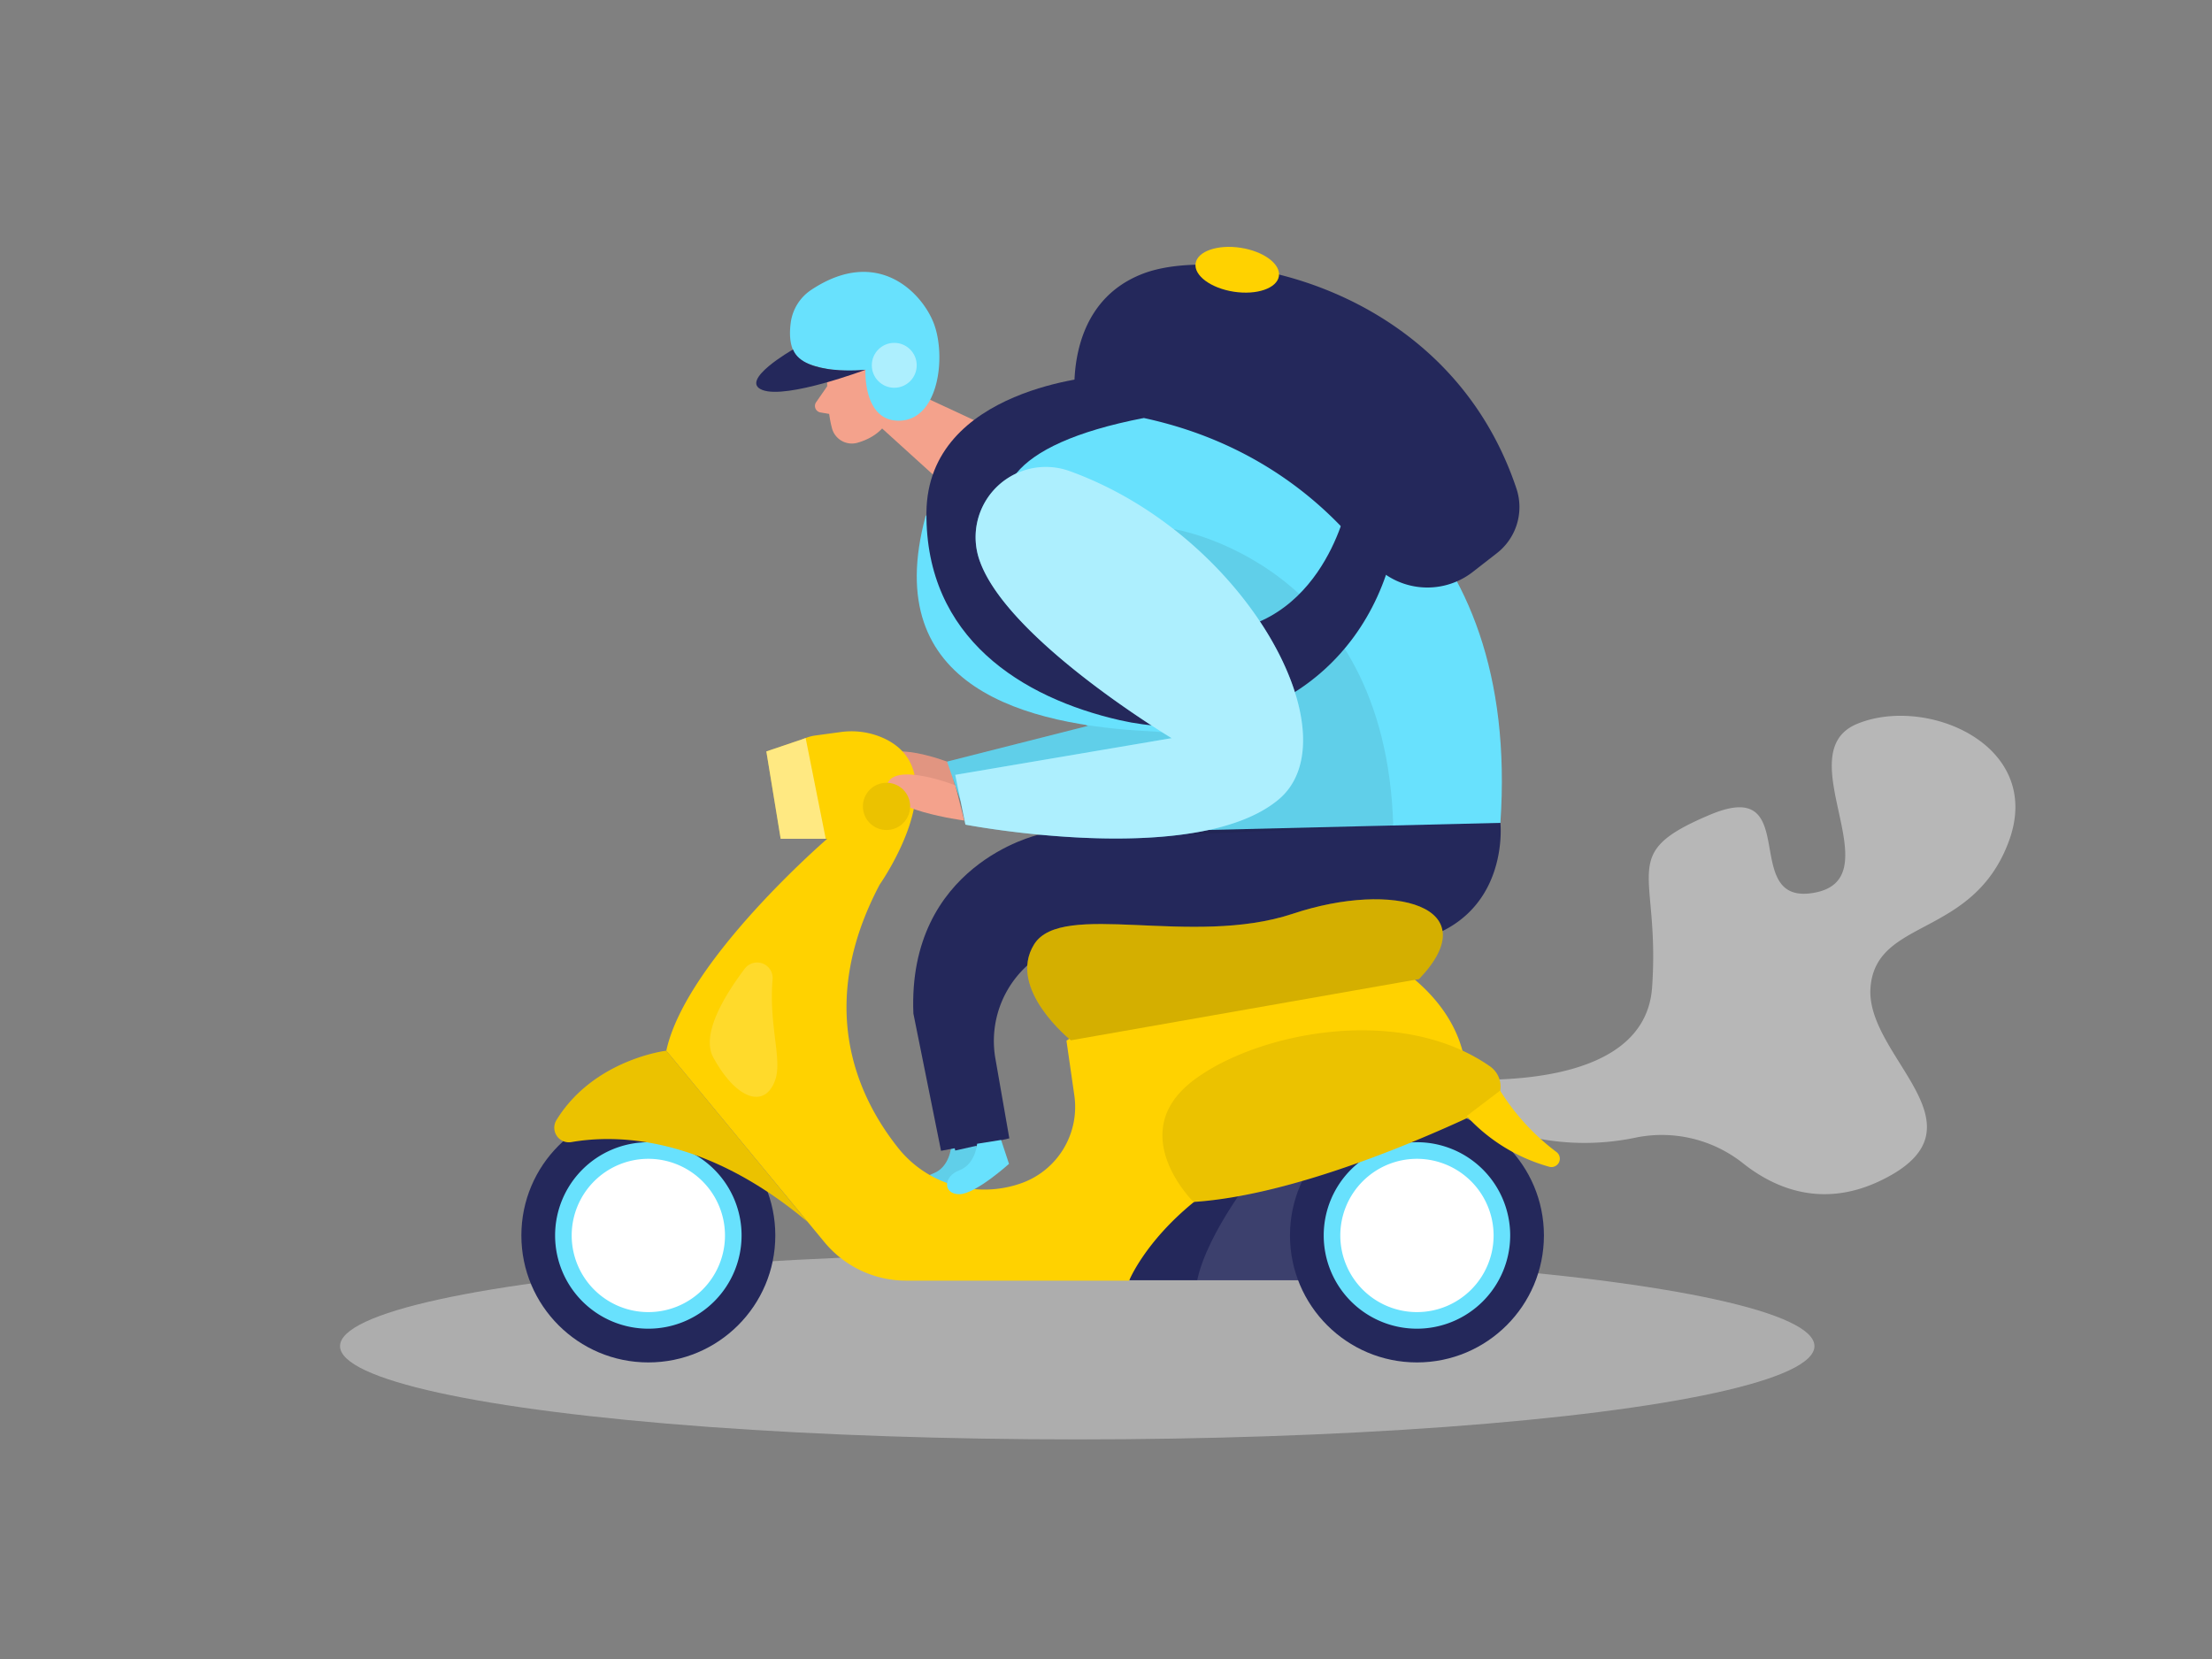 <svg id="Layer_1" data-name="Layer 1" xmlns="http://www.w3.org/2000/svg" viewBox="0 0 400 300"><rect x="0" y="0" width="400" height="300" fill="#808080" stroke="none"/><title>#52 scooter</title><path d="M257.7,194.69s39.55,5.25,41.05-16.14-6.5-24.08,10.5-31.23,5,16.82,19,14.08-5-25.21,7.5-30.47,34,3.74,27.5,21.24-24,13.77-25,26.38,22,25.11,2,34.86c-10.55,5.15-19.16,1.58-24.93-2.95a23.63,23.63,0,0,0-19.41-4.77,45,45,0,0,1-30.14-4.09Z" fill="#e6e6e6" opacity="0.54"/><path d="M172,207.39s-.27,3.69-3.23,4.8-2.92,4.31,0,4.31,9-5.48,9-5.48l-1.43-4.33Z" fill="#68e1fd"/><path d="M172,207.39s-.27,3.69-3.23,4.8-2.92,4.31,0,4.31,9-5.48,9-5.48l-1.43-4.33Z" opacity="0.08"/><path d="M171.56,137.84s-11.26-4.39-12.37,0,14.05,6.38,14.05,6.38Z" fill="#f4a28c"/><path d="M171.56,137.84s-11.26-4.39-12.37,0,14.05,6.38,14.05,6.38Z" opacity="0.08"/><ellipse cx="194.8" cy="243.42" rx="133.31" ry="16.87" fill="#e6e6e6" opacity="0.45"/><path d="M149.69,65.17s-.55,7.39.76,12.28A3.72,3.72,0,0,0,155,80.08c2.45-.69,5.57-2.34,6.35-6.27l2.13-6.5a6.66,6.66,0,0,0-3-7.07C156.27,57.29,149.8,60.65,149.69,65.17Z" fill="#f4a28c"/><polygon points="156.53 66.86 178.54 77.1 172.03 88.83 158.96 76.98 156.53 66.86" fill="#f4a28c"/><path d="M151.53,65.45a28.83,28.83,0,0,0,6.83-.61,6.17,6.17,0,0,0,.08,6.78,5,5,0,0,0,6.11,1.93L164.3,64a7.54,7.54,0,0,0-3.9-6.68,27.68,27.68,0,0,0-3.2-1.52c-2.76-1.06-6.75.82-9.23-1a1.79,1.79,0,0,0-2.82,1.2c-.39,2.91.19,7.45,4.12,9A7,7,0,0,0,151.53,65.45Z" fill="#24285b"/><path d="M157.65,71.41s0-2.85,2.16-2.66,2.15,4.32-.76,4.74Z" fill="#f4a28c"/><path d="M149.59,69.84l-2,2.88a1.19,1.19,0,0,0,.76,1.86l2.84.49Z" fill="#f4a28c"/><path d="M171.26,137.72l25.48-6.46s-25.8-10.63-19.55-29.77,41.15,35.31,41.15,35.31l-44.66,7.94Z" fill="#68e1fd"/><path d="M171.26,137.72l25.48-6.46s-25.8-10.63-19.55-29.77,41.15,35.31,41.15,35.31l-44.66,7.94Z" opacity="0.08"/><path d="M271.32,148.8s2.58,24-26.95,22.15c-15.18-.94-32.74-1.16-46.23-1.15A18.44,18.44,0,0,0,180,191.43l2.52,14.42-9.78,2.2L169,192.39a35.43,35.43,0,0,1,24.32-42.1l18.52-5.55Z" fill="#24285b"/><path d="M187.61,151s-23.55,5.42-22.44,32.28l5,24.82,6.54-1.22s-6.81-47.69,18.11-54.06v-2.91Z" fill="#24285b"/><path d="M167.37,93.37,178.54,77.1s11.55-5.82,36.29-3.61S275,94.89,271.32,148.8l-53.06,1.29S230.1,133.34,208,132.24,158.91,124.6,167.37,93.37Z" fill="#68e1fd"/><path d="M212.22,95.67s38.32,5.88,39.72,53.6L214,150.92l5.68-18.68Z" opacity="0.08"/><path d="M199.09,68S167.73,70,167.53,92.68s17.26,33.52,35,37.56c21.74,4.95,43.7-6.8,49.39-30.73l-8.4-7.94s-5,24.37-27.7,22.71-59.22-28.94-9-38.69Z" fill="#24285b"/><path d="M193.43,85.19a12.7,12.7,0,0,0-16.24,16.3l.16.42c5.54,14.22,34.52,31.57,34.52,31.57l-39.13,6.64,1.84,9s41.36,7.94,56.49-4.43C245,133.38,225.56,96.81,193.43,85.19Z" fill="#68e1fd"/><path d="M193.43,85.19a12.7,12.7,0,0,0-16.24,16.3l.16.42c5.54,14.22,34.52,31.57,34.52,31.57l-39.13,6.64,1.84,9s41.36,7.94,56.49-4.43C245,133.38,225.56,96.81,193.43,85.19Z" fill="#fff" opacity="0.46"/><polygon points="204.18 231.51 240.78 231.51 266.7 205.43 259.32 193.29 209.1 211.2 204.18 231.51" fill="#24285b"/><path d="M194.52,73.91s-3.05-18.61,12.19-24.43C221,44,261.87,51.29,274.24,88.41a10.56,10.56,0,0,1-3.58,11.64l-4.29,3.34a13.37,13.37,0,0,1-18.83-2.34C239.33,90.31,223.05,75.71,194.52,73.91Z" fill="#24285b"/><path d="M152,132.38l-4.56.62a7.47,7.47,0,0,0-6.37,8.56l.55,3.53a7.81,7.81,0,0,0,7.71,6.59h.26S124,173.72,120.49,190l28.56,34.58a19.15,19.15,0,0,0,14.77,7h40.36s11.2-27.88,60.12-30.09c0,0,5-12.93-8.49-24.37l-51.63,3.5-11.33,7.57,1.42,9.87a14.64,14.64,0,0,1-9.63,15.92h0a19.94,19.94,0,0,1-22.25-6.43c-7.71-9.71-14.73-26-3.31-47.6,0,0,14.34-20.37.6-26.51A14.14,14.14,0,0,0,152,132.38Z" fill="#ffd200"/><polygon points="145.69 133.47 149.32 151.68 141.17 151.68 138.58 135.88 145.69 133.47" fill="#ffd200"/><polygon points="145.69 133.47 149.32 151.68 141.17 151.68 138.58 135.88 145.69 133.47" fill="#fff" opacity="0.51"/><path d="M172.74,142s-11.26-4.4-12.37,0,14,6.38,14,6.38Z" fill="#f4a28c"/><circle cx="160.31" cy="145.82" r="4.27" fill="#ffd200"/><circle cx="117.24" cy="223.41" r="22.96" fill="#24285b"/><circle cx="117.24" cy="223.41" r="15.36" fill="#fff"/><path d="M117.24,240.27a16.86,16.86,0,1,1,16.86-16.86A16.87,16.87,0,0,1,117.24,240.27Zm0-30.72a13.86,13.86,0,1,0,13.86,13.86A13.87,13.87,0,0,0,117.24,209.55Z" fill="#68e1fd"/><path d="M227.38,211.57s-9,11.08-10.89,19.94h21l6.83-12.19-6.47-11.27Z" fill="#fff" opacity="0.11"/><circle cx="256.23" cy="223.41" r="22.96" fill="#24285b"/><circle cx="256.23" cy="223.41" r="15.36" fill="#fff"/><path d="M256.22,240.27a16.86,16.86,0,1,1,16.87-16.86A16.88,16.88,0,0,1,256.22,240.27Zm0-30.72a13.86,13.86,0,1,0,13.87,13.86A13.88,13.88,0,0,0,256.22,209.55Z" fill="#68e1fd"/><circle cx="160.31" cy="145.82" r="4.27" opacity="0.08"/><path d="M120.49,190s-13.09,1.55-19.85,12.52a2.64,2.64,0,0,0,2.72,4c7.88-1.37,23.91-1.33,42.67,14.43Z" fill="#ffd200"/><path d="M120.49,190s-13.09,1.55-19.85,12.52a2.64,2.64,0,0,0,2.72,4c7.88-1.37,23.91-1.33,42.67,14.43Z" opacity="0.08"/><path d="M193.65,188.12S182,178.8,187,170.77s28.52.55,46.8-5.54,35.35-1.29,22.8,11.82Z" fill="#ffd200"/><path d="M193.65,188.12S182,178.8,187,170.77s28.52.55,46.8-5.54,35.35-1.29,22.8,11.82Z" opacity="0.17"/><ellipse cx="223.74" cy="48.79" rx="4.02" ry="7.62" transform="translate(141.7 262.58) rotate(-81.31)" fill="#ffd200"/><path d="M215.83,217.35s-12.66-12.43,0-22c11.34-8.6,37.3-13.94,53.66-2.48a4.48,4.48,0,0,1-.72,7.69C257.85,205.77,234.16,216.15,215.83,217.35Z" fill="#ffd200"/><path d="M215.83,217.35s-12.66-12.43,0-22c11.34-8.6,37.3-13.94,53.66-2.48a4.48,4.48,0,0,1-.72,7.69C257.85,205.77,234.16,216.15,215.83,217.35Z" opacity="0.08"/><path d="M271.27,197.22a41.12,41.12,0,0,0,10.2,11.11,1.51,1.51,0,0,1-1.34,2.65,31.83,31.83,0,0,1-14.92-9.16Z" fill="#ffd200"/><path d="M146.71,52.41A8.46,8.46,0,0,0,143,58.28c-.37,2.68-.19,6,2.61,7.26,5,2.22,10.89,1.32,10.89,1.32s-.5,9.62,6.42,9.2,8.17-11.76,5.94-17.58C166.81,53.07,158.78,44.4,146.71,52.41Z" fill="#68e1fd"/><path d="M143.4,63.2s-9.94,5.66-5.51,7.33,18.64-3.67,18.64-3.67S145.32,68.05,143.4,63.2Z" fill="#24285b"/><path d="M176.69,206.83s-.27,3.7-3.23,4.81-2.92,4.3,0,4.31,9-5.49,9-5.49l-1.43-4.32Z" fill="#68e1fd"/><circle cx="161.71" cy="66.06" r="4.06" fill="#fff" opacity="0.46"/><path d="M139.71,177.12a2.81,2.81,0,0,0-5.05-1.94c-4.13,5.49-7.84,12.1-5.66,16.07,4.25,7.75,9.39,9.25,11.2,4C141.47,191.54,139,185.38,139.71,177.12Z" fill="#fff" opacity="0.17"/></svg>